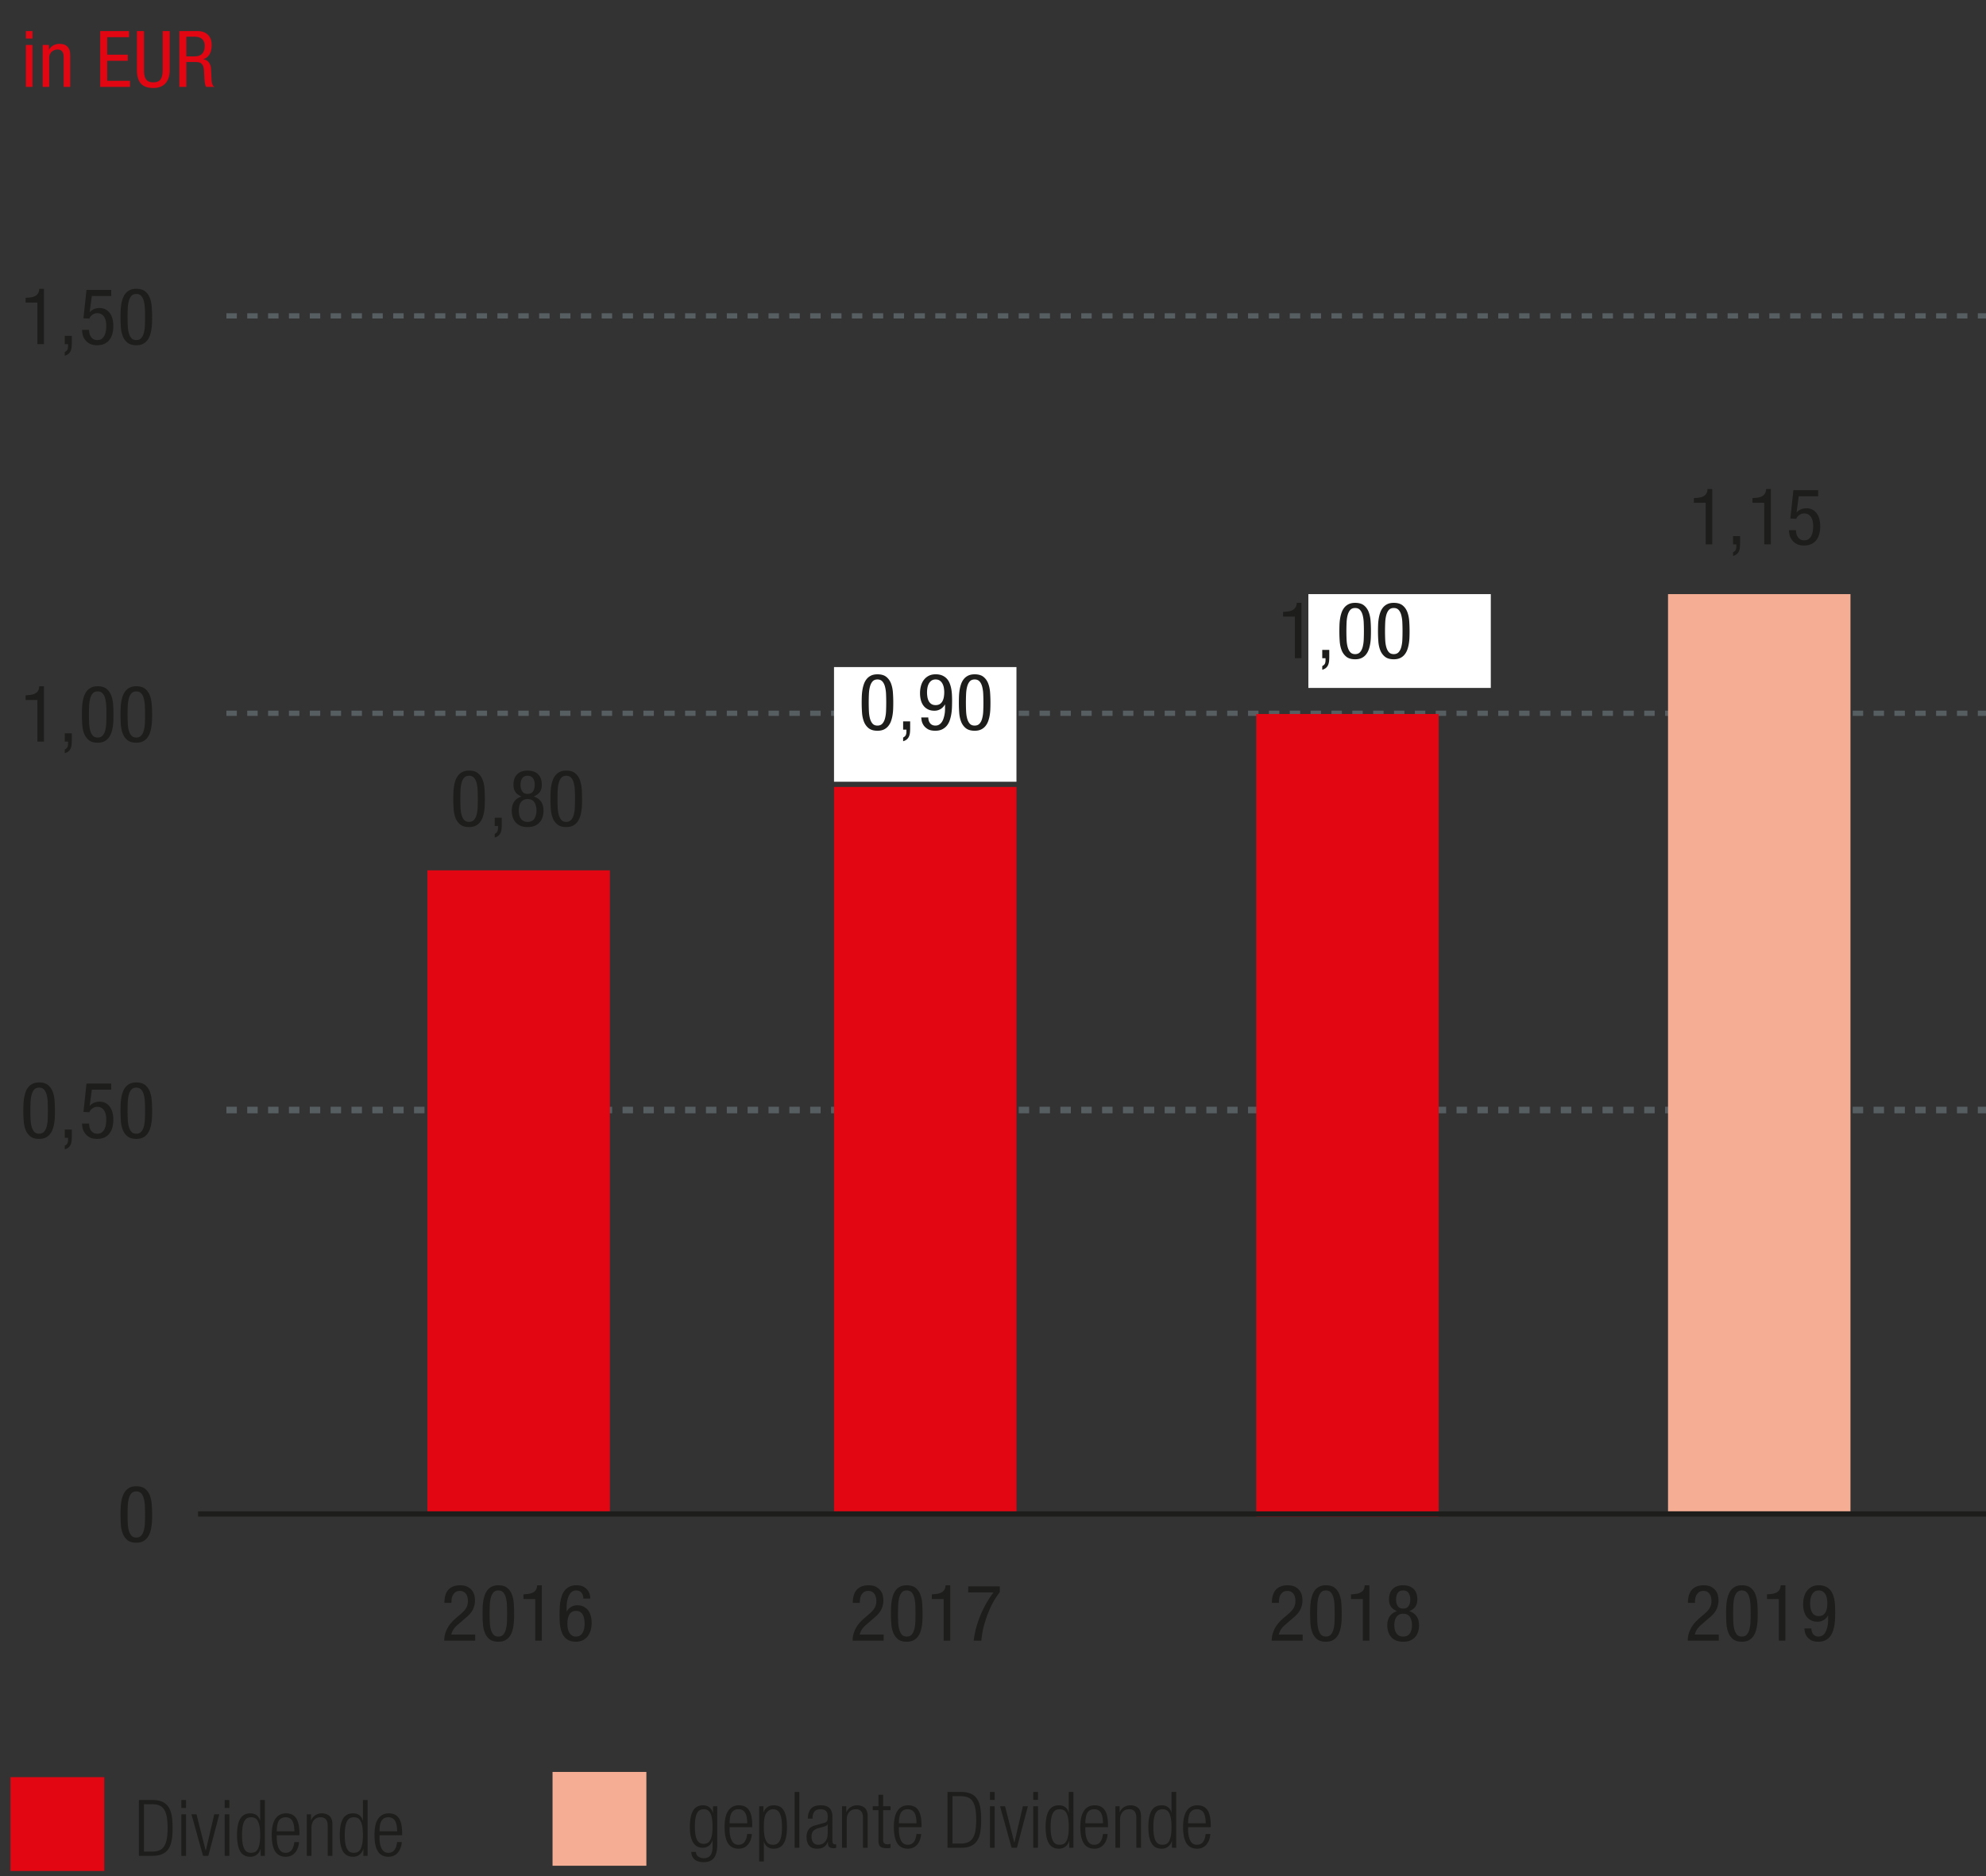 <svg xmlns="http://www.w3.org/2000/svg" xmlns:xlink="http://www.w3.org/1999/xlink" width="381" height="360" viewBox="0 0 381 360"><rect x="0" y="0" width="381" height="360" fill="#333333" stroke="none"/><style>.st2{fill:#1d1d1b}.st8{fill:#e20613}.st19{fill:#fff}.st51{fill:none;stroke:#575e62;stroke-miterlimit:10;stroke-dasharray:2,2}.st52{fill:none;stroke:#e20613;stroke-width:35}.st1152{display:inline}</style><g id="Grafik"><path class="st8" d="M2 341h18v18H2z"/><path class="st2" d="M91.165 314.806h-5.94c0-.49.064-.945.193-1.365.13-.42.299-.81.507-1.17.209-.359.449-.688.723-.982s.56-.572.857-.832l.864-.735c.208-.18.399-.36.573-.54s.323-.37.447-.57a2.44 2.44 0 00.283-.652c.064-.234.097-.497.097-.787 0-.22-.027-.445-.081-.675a1.896 1.896 0 00-.258-.615c-.117-.181-.274-.327-.471-.442s-.432-.173-.706-.173c-.403 0-.715.093-.936.277-.221.186-.385.4-.493.646a2.3 2.3 0 00-.191.757c-.02.261-.029.466-.029.615h-1.35c0-.5.055-.957.165-1.372a2.79 2.79 0 01.524-1.065c.24-.295.553-.524.938-.689s.848-.248 1.388-.248c.61 0 1.103.105 1.478.315s.665.462.87.757c.205.296.34.605.405.931.064.325.098.603.098.832 0 .4-.043.76-.129 1.08s-.206.617-.362.893-.35.535-.581.78-.499.492-.801.742l-1.51 1.305c-.292.25-.539.528-.74.833s-.342.633-.422.982h4.59v1.167zM95.604 315.016c-.72 0-1.282-.163-1.688-.487a2.958 2.958 0 01-.907-1.253c-.2-.51-.322-1.085-.367-1.725s-.067-1.275-.067-1.905c0-.39.007-.795.022-1.215.015-.42.055-.832.12-1.237.064-.405.162-.79.292-1.155s.308-.685.532-.96c.226-.274.505-.492.841-.652.335-.16.742-.24 1.222-.24.721 0 1.283.163 1.688.487.405.325.708.748.908 1.268.199.521.322 1.105.367 1.755a28.247 28.247 0 01.045 3.12c-.014.41-.055.815-.12 1.215-.065.4-.162.78-.292 1.141a3.234 3.234 0 01-.533.952 2.399 2.399 0 01-.84.652c-.335.159-.742.239-1.223.239zm-1.679-5.37c0 .561.013 1.103.037 1.628.024.524.093.992.206 1.402s.28.737.501.982.533.367.936.367c.394 0 .703-.122.929-.367s.396-.572.509-.982a6.46 6.46 0 00.206-1.402 37.833 37.833 0 000-3.308 6.658 6.658 0 00-.206-1.433c-.113-.415-.283-.745-.509-.99s-.535-.367-.929-.367c-.402 0-.715.122-.936.367s-.388.575-.501.99-.182.893-.206 1.433-.037 1.099-.037 1.68zM100.42 305.926c.33-.021.65-.05.96-.09s.585-.12.825-.24.435-.29.585-.51.234-.521.255-.9h.9v10.62h-1.261v-7.98h-2.265v-.9zM111.91 306.735c0-.449-.118-.822-.354-1.117s-.574-.442-1.016-.442c-.285 0-.53.065-.736.195s-.376.3-.508.51c-.133.21-.238.44-.317.689a6.42 6.42 0 00-.184.728c-.044.235-.071.45-.081.646-.01.194-.015.337-.015.428v.84h.029a2.365 2.365 0 01.648-.744 2.214 2.214 0 011.364-.442c.457 0 .857.083 1.2.248s.631.395.864.689.407.65.522 1.065c.114.415.171.867.171 1.357 0 .51-.062.987-.188 1.433s-.314.83-.569 1.155c-.256.324-.57.58-.945.765s-.808.277-1.298.277-.907-.072-1.252-.218a2.443 2.443 0 01-.87-.6 2.932 2.932 0 01-.556-.878 5.409 5.409 0 01-.307-1.058 8.828 8.828 0 01-.136-1.147c-.02-.39-.029-.77-.029-1.14 0-.399.007-.822.022-1.268.015-.444.057-.882.127-1.312.07-.43.173-.84.308-1.229.135-.391.322-.73.562-1.021s.54-.522.9-.697c.359-.175.795-.263 1.305-.263.609 0 1.095.11 1.455.33s.63.473.81.758c.181.285.295.569.346.854.05.285.074.487.074.607h-1.346zm-3.059 4.83c0 .28.024.565.073.855s.138.555.266.795c.127.24.297.435.508.585.211.149.479.225.803.225s.592-.075.803-.225a1.67 1.67 0 00.509-.585c.127-.24.216-.505.265-.795.05-.29.074-.575.074-.855 0-.279-.022-.564-.066-.854s-.126-.556-.243-.795a1.505 1.505 0 00-.501-.585c-.216-.15-.496-.226-.84-.226s-.623.075-.84.226a1.505 1.505 0 00-.501.585 2.732 2.732 0 00-.242.795c-.047.29-.068.575-.068.854zM169.515 314.806h-5.94c0-.49.064-.945.193-1.365.13-.42.299-.81.507-1.17.209-.359.449-.688.723-.982s.56-.572.857-.832l.864-.735c.208-.18.399-.36.573-.54s.323-.37.447-.57a2.44 2.44 0 00.283-.652c.064-.234.097-.497.097-.787 0-.22-.027-.445-.081-.675a1.896 1.896 0 00-.258-.615c-.117-.181-.274-.327-.471-.442s-.432-.173-.706-.173c-.403 0-.715.093-.936.277-.221.186-.385.4-.493.646a2.3 2.3 0 00-.191.757c-.02.261-.029.466-.029.615h-1.35c0-.5.055-.957.165-1.372a2.79 2.79 0 01.524-1.065c.24-.295.553-.524.938-.689s.848-.248 1.388-.248c.61 0 1.103.105 1.478.315s.665.462.87.757c.205.296.34.605.405.931.064.325.098.603.098.832 0 .4-.043.76-.129 1.08s-.206.617-.362.893-.35.535-.581.78-.499.492-.801.742l-1.51 1.305c-.292.25-.539.528-.74.833s-.342.633-.422.982h4.59v1.167zM173.954 315.016c-.72 0-1.282-.163-1.688-.487a2.958 2.958 0 01-.907-1.253c-.2-.51-.322-1.085-.367-1.725s-.067-1.275-.067-1.905c0-.39.007-.795.022-1.215.015-.42.055-.832.12-1.237.064-.405.162-.79.292-1.155s.308-.685.532-.96c.226-.274.505-.492.841-.652.335-.16.742-.24 1.222-.24.721 0 1.283.163 1.688.487.405.325.708.748.908 1.268.199.521.322 1.105.367 1.755a28.247 28.247 0 01.045 3.12c-.014.41-.055.815-.12 1.215-.065.4-.162.78-.292 1.141a3.234 3.234 0 01-.533.952 2.399 2.399 0 01-.84.652c-.335.159-.742.239-1.223.239zm-1.68-5.37c0 .561.013 1.103.037 1.628.024.524.093.992.206 1.402s.28.737.501.982.533.367.936.367c.394 0 .703-.122.929-.367s.396-.572.509-.982a6.46 6.46 0 00.206-1.402 37.833 37.833 0 000-3.308 6.658 6.658 0 00-.206-1.433c-.113-.415-.283-.745-.509-.99s-.535-.367-.929-.367c-.402 0-.715.122-.936.367s-.388.575-.501.99-.182.893-.206 1.433-.037 1.099-.037 1.68zM178.77 305.926c.33-.021.65-.05.96-.09s.585-.12.825-.24.435-.29.585-.51.234-.521.255-.9h.9v10.62h-1.261v-7.98h-2.265v-.9zM185.745 304.396h6.06v1.08c-.29.381-.628.882-1.013 1.503s-.742 1.337-1.072 2.148c-.34.821-.643 1.7-.907 2.637-.266.937-.448 1.95-.548 3.042h-1.47c.2-1.643.63-3.255 1.29-4.838a19.35 19.35 0 012.52-4.417h-4.859v-1.155zM249.913 314.806h-5.94c0-.49.064-.945.193-1.365.13-.42.299-.81.507-1.17.209-.359.449-.688.723-.982s.56-.572.857-.832l.864-.735c.208-.18.399-.36.573-.54s.323-.37.447-.57a2.44 2.44 0 00.283-.652c.064-.234.097-.497.097-.787 0-.22-.027-.445-.081-.675a1.896 1.896 0 00-.258-.615c-.117-.181-.274-.327-.471-.442s-.432-.173-.706-.173c-.403 0-.715.093-.936.277-.221.186-.385.4-.493.646a2.3 2.3 0 00-.191.757c-.02.261-.029.466-.029.615h-1.35c0-.5.055-.957.165-1.372a2.79 2.79 0 01.524-1.065c.24-.295.553-.524.938-.689s.848-.248 1.388-.248c.61 0 1.103.105 1.478.315s.665.462.87.757c.205.296.34.605.405.931.064.325.098.603.098.832 0 .4-.043.76-.129 1.08s-.206.617-.362.893-.35.535-.581.78-.499.492-.801.742l-1.51 1.305c-.292.25-.539.528-.74.833s-.342.633-.422.982h4.59v1.167zM254.367 315.016c-.72 0-1.282-.163-1.688-.487a2.958 2.958 0 01-.907-1.253c-.2-.51-.322-1.085-.367-1.725s-.067-1.275-.067-1.905c0-.39.007-.795.022-1.215.015-.42.055-.832.12-1.237.064-.405.162-.79.292-1.155s.308-.685.532-.96c.226-.274.505-.492.841-.652.335-.16.742-.24 1.222-.24.721 0 1.283.163 1.688.487.405.325.708.748.908 1.268.199.521.322 1.105.367 1.755a28.247 28.247 0 01.045 3.12c-.014.41-.055.815-.12 1.215-.065.4-.162.78-.292 1.141a3.234 3.234 0 01-.533.952 2.399 2.399 0 01-.84.652c-.335.159-.742.239-1.223.239zm-1.679-5.37c0 .561.013 1.103.037 1.628.024.524.093.992.206 1.402s.28.737.501.982.533.367.936.367c.394 0 .703-.122.929-.367s.396-.572.509-.982a6.46 6.46 0 00.206-1.402 37.833 37.833 0 000-3.308 6.658 6.658 0 00-.206-1.433c-.113-.415-.283-.745-.509-.99s-.535-.367-.929-.367c-.402 0-.715.122-.936.367s-.388.575-.501.99-.182.893-.206 1.433-.037 1.099-.037 1.68zM259.183 305.926c.33-.021.65-.05.96-.09s.585-.12.825-.24.435-.29.585-.51.234-.521.255-.9h.9v10.62h-1.261v-7.98h-2.265v-.9zM266.143 311.881c0-1.41.625-2.32 1.875-2.73-.54-.22-.933-.51-1.177-.87-.245-.359-.368-.824-.368-1.395 0-.87.24-1.537.721-2.003.479-.465 1.145-.697 1.994-.697.851 0 1.516.232 1.995.697.48.466.721 1.133.721 2.003 0 .57-.123 1.035-.368 1.395-.245.36-.638.65-1.178.87 1.25.41 1.875 1.32 1.875 2.73 0 .35-.047.71-.142 1.08-.096.37-.258.707-.488 1.013a2.58 2.58 0 01-.93.75c-.39.194-.885.292-1.485.292-.6 0-1.095-.098-1.484-.292a2.593 2.593 0 01-.931-.75c-.229-.306-.393-.643-.487-1.013s-.143-.731-.143-1.08zm1.35-.045c0 .32.031.612.096.877.063.266.164.495.302.69s.312.348.523.457c.211.11.469.165.773.165.6 0 1.032-.207 1.298-.622.265-.415.397-.938.397-1.567s-.133-1.152-.397-1.567c-.266-.415-.698-.623-1.298-.623-.305 0-.562.056-.773.165-.212.11-.386.263-.523.458a1.976 1.976 0 00-.302.697 3.7 3.7 0 00-.096.87zm1.695-6.66c-.479 0-.827.162-1.042.487s-.322.742-.322 1.253c0 .51.107.928.322 1.252.215.325.562.487 1.042.487.47 0 .814-.162 1.035-.487.22-.324.33-.742.33-1.252 0-.511-.11-.928-.33-1.253-.221-.325-.566-.487-1.035-.487z"/><path class="st19" d="M251 114h35v18h-35z"/><path class="st2" d="M329.73 314.806h-5.94c0-.49.064-.945.193-1.365.13-.42.299-.81.507-1.17.209-.359.449-.688.723-.982s.56-.572.857-.832l.864-.735c.208-.18.399-.36.573-.54s.323-.37.447-.57a2.44 2.44 0 00.283-.652c.064-.234.097-.497.097-.787 0-.22-.027-.445-.081-.675a1.896 1.896 0 00-.258-.615c-.117-.181-.274-.327-.471-.442s-.432-.173-.706-.173c-.403 0-.715.093-.936.277-.221.186-.385.4-.493.646a2.3 2.3 0 00-.191.757c-.02.261-.029.466-.029.615h-1.35c0-.5.055-.957.165-1.372a2.79 2.79 0 01.524-1.065c.24-.295.553-.524.938-.689s.848-.248 1.388-.248c.61 0 1.103.105 1.478.315s.665.462.87.757c.205.296.34.605.405.931.064.325.098.603.098.832 0 .4-.043.76-.129 1.08s-.206.617-.362.893-.35.535-.581.78-.499.492-.801.742l-1.51 1.305c-.292.25-.539.528-.74.833s-.342.633-.422.982h4.59v1.167zM334.17 315.016c-.72 0-1.282-.163-1.688-.487a2.958 2.958 0 01-.907-1.253c-.2-.51-.322-1.085-.367-1.725s-.067-1.275-.067-1.905c0-.39.007-.795.022-1.215.015-.42.055-.832.12-1.237.064-.405.162-.79.292-1.155s.308-.685.532-.96c.226-.274.505-.492.841-.652.335-.16.742-.24 1.222-.24.721 0 1.283.163 1.688.487.405.325.708.748.908 1.268.199.521.322 1.105.367 1.755a28.247 28.247 0 01.045 3.12c-.014.41-.055.815-.12 1.215-.065.4-.162.78-.292 1.141a3.234 3.234 0 01-.533.952 2.399 2.399 0 01-.84.652c-.335.159-.743.239-1.223.239zm-1.68-5.37c0 .561.013 1.103.037 1.628.024.524.093.992.206 1.402s.28.737.501.982.533.367.936.367c.394 0 .703-.122.929-.367s.396-.572.509-.982a6.46 6.46 0 00.206-1.402 37.833 37.833 0 000-3.308 6.658 6.658 0 00-.206-1.433c-.113-.415-.283-.745-.509-.99s-.535-.367-.929-.367c-.402 0-.715.122-.936.367s-.388.575-.501.99-.182.893-.206 1.433-.037 1.099-.037 1.68zM338.985 305.926c.33-.021.65-.05.96-.09s.585-.12.825-.24.435-.29.585-.51.234-.521.255-.9h.9v10.62h-1.261v-7.98h-2.265v-.9zM347.506 312.466c0 .45.117.822.354 1.117.235.295.574.442 1.016.442.284 0 .53-.067.736-.202s.375-.305.508-.51.238-.433.316-.683c.079-.25.141-.492.185-.728s.071-.45.081-.646c.01-.194.015-.337.015-.427v-.841h-.03a2.335 2.335 0 01-.648.744c-.164.125-.36.229-.589.314s-.486.128-.775.128c-.457 0-.856-.083-1.199-.248s-.632-.395-.865-.689-.407-.647-.521-1.058-.171-.865-.171-1.365c0-.51.062-.987.188-1.433.125-.444.314-.829.569-1.154s.567-.58.938-.766c.37-.185.805-.277 1.306-.277.489 0 .907.075 1.252.226.345.149.635.35.87.6s.42.543.555.877c.136.336.237.688.308 1.058.07.37.115.753.135 1.147.021.396.03.772.03 1.133 0 .4-.007.822-.022 1.268-.015.445-.058.883-.127 1.312-.07.43-.173.84-.308 1.23a3.3 3.3 0 01-.562 1.02c-.24.29-.54.522-.9.697s-.795.263-1.305.263c-.62 0-1.107-.11-1.463-.33-.354-.22-.622-.473-.803-.758-.18-.284-.295-.569-.345-.854s-.075-.487-.075-.607h1.346zm3.059-4.83c0-.28-.024-.564-.073-.855a2.633 2.633 0 00-.266-.795 1.676 1.676 0 00-.508-.585c-.212-.149-.479-.225-.803-.225-.324 0-.592.075-.804.225-.211.15-.38.346-.508.585-.128.24-.216.506-.266.795-.049.291-.073.575-.073.855s.022.565.066.854c.044.291.125.556.243.796.117.239.284.435.501.585.216.149.496.225.84.225.343 0 .623-.075.84-.225.216-.15.383-.346.5-.585a2.71 2.71 0 00.243-.796c.046-.289.068-.574.068-.854z"/><g><path class="st2" d="M26.15 296.016c-.72 0-1.282-.163-1.688-.487a2.958 2.958 0 01-.907-1.253c-.2-.51-.322-1.085-.367-1.725s-.067-1.275-.067-1.905c0-.39.007-.795.022-1.215.015-.42.055-.832.12-1.237.064-.405.162-.79.292-1.155s.308-.685.532-.96c.226-.274.505-.492.841-.652.335-.16.742-.24 1.222-.24.721 0 1.283.163 1.688.487.405.325.708.748.908 1.268.199.521.322 1.105.367 1.755a28.247 28.247 0 01.045 3.12c-.014.41-.055.815-.12 1.215-.065.4-.162.78-.292 1.141a3.234 3.234 0 01-.533.952 2.399 2.399 0 01-.84.652c-.335.159-.742.239-1.223.239zm-1.679-5.37c0 .561.013 1.103.037 1.628.024.524.093.992.206 1.402s.28.737.501.982.533.367.936.367c.394 0 .703-.122.929-.367s.396-.572.509-.982a6.46 6.46 0 00.206-1.402 37.833 37.833 0 000-3.308 6.658 6.658 0 00-.206-1.433c-.113-.415-.283-.745-.509-.99s-.535-.367-.929-.367c-.402 0-.715.122-.936.367s-.388.575-.501.99-.182.893-.206 1.433-.037 1.099-.037 1.68z"/></g><path class="st51" d="M43.432 136.864h360.055M43.432 212.864h360.055M43.432 60.61h360.055M43.432 213.119h360.055"/><path class="st52" d="M258.5 291V137M177.5 290V151M99.5 290V167"/><path class="st19" d="M160 128h35v22h-35z"/><path fill="none" stroke="#f5ae94" stroke-width="35" d="M337.5 290V114"/><path fill="none" stroke="#1d1d1b" d="M382 290.5H38"/><g><defs><path id="SVGID_12_" d="M-483.783 1654.469l-1.843 45.274h19.354c0-2.456.536-4.222 1.613-5.299 1.074-1.074 2.494-1.613 4.262-1.613 1.995 0 3.514.904 4.55 2.707 1.037 1.806 1.555 5.011 1.555 9.619 0 3.917-.115 7.027-.346 9.331-.23 2.304-.616 4.072-1.152 5.299-.539 1.23-1.192 2.016-1.958 2.362-.77.346-1.653.518-2.65.518-1.843 0-3.283-.691-4.32-2.074-1.037-1.382-1.555-3.992-1.555-7.834v-2.765h-20.045v2.65c0 7.373 2.091 13.115 6.278 17.222 4.184 4.11 11.002 6.163 20.448 6.163 5.069 0 9.31-.653 12.73-1.958 3.416-1.304 6.163-3.283 8.237-5.933s3.55-5.97 4.435-9.965c.882-3.992 1.325-8.64 1.325-13.939 0-8.83-1.728-15.358-5.184-19.584-3.456-4.222-8.525-6.336-15.206-6.336-3.074 0-5.858.539-8.352 1.613a23.642 23.642 0 00-6.739 4.378l.922-13.709h30.989v-16.128h-47.348zm-163.281.345c-3.456 1.307-6.182 3.189-8.179 5.645-1.997 2.459-3.322 5.357-3.974 8.698-.653 3.341-1.018 7.125-1.094 11.347h20.045v-3.456c0-2.304.173-4.165.518-5.587.346-1.419.806-2.514 1.382-3.283.576-.766 1.21-1.285 1.901-1.555a6.023 6.023 0 012.189-.403c1.69 0 3.034.654 4.032 1.958.998 1.307 1.498 3.686 1.498 7.142 0 3.074-.442 5.55-1.325 7.43-.883 1.883-2.362 3.859-4.435 5.933l-14.285 14.515c-4.685 4.838-7.891 9.813-9.619 14.918-1.728 5.109-2.592 10.541-2.592 16.301h53.683v-16.128h-28.109c.384-1.227 1.133-2.419 2.246-3.571a254.508 254.508 0 013.053-3.11l12.672-12.326c3.072-3.07 5.53-6.488 7.373-10.253 1.843-3.762 2.765-8.41 2.765-13.939 0-3.07-.365-5.95-1.094-8.64a15.808 15.808 0 00-4.032-7.027c-1.958-1.995-4.627-3.589-8.006-4.781-3.379-1.189-7.757-1.786-13.133-1.786-5.532 0-10.024.654-13.48 1.958m66.24 64.8c-1-2.034-1.498-5.933-1.498-11.693v-26.957c0-5.76.498-9.656 1.498-11.693.997-2.034 2.61-3.053 4.838-3.053 2.226 0 3.838 1.019 4.838 3.053.997 2.037 1.498 5.933 1.498 11.693v26.957c0 5.76-.501 9.659-1.498 11.693-1 2.037-2.613 3.053-4.838 3.053-2.229 0-3.842-1.016-4.838-3.053m-7.546-64.915c-3.496 1.23-6.376 3.419-8.64 6.566-2.267 3.15-3.957 7.413-5.069 12.787-1.115 5.378-1.67 12.174-1.67 20.39 0 8.219.555 15.016 1.67 20.39 1.112 5.378 2.802 9.64 5.069 12.787 2.264 3.15 5.144 5.339 8.64 6.566 3.493 1.229 7.621 1.843 12.384 1.843 4.76 0 8.888-.614 12.384-1.843 3.493-1.227 6.373-3.416 8.64-6.566 2.264-3.147 3.954-7.41 5.069-12.787 1.112-5.374 1.67-12.171 1.67-20.39 0-8.216-.558-15.013-1.67-20.39-1.115-5.374-2.805-9.637-5.069-12.787-2.267-3.147-5.147-5.336-8.64-6.566-3.496-1.227-7.624-1.843-12.384-1.843-4.763 0-8.891.616-12.384 1.843m66.261 64.915c-.998-2.034-1.498-5.933-1.498-11.693v-26.957c0-5.76.499-9.656 1.498-11.693.997-2.034 2.61-3.053 4.838-3.053 2.227 0 3.84 1.019 4.838 3.053.997 2.037 1.498 5.933 1.498 11.693v26.957c0 5.76-.501 9.659-1.498 11.693-.998 2.037-2.611 3.053-4.838 3.053-2.229 0-3.841-1.016-4.838-3.053m-7.546-64.915c-3.496 1.23-6.376 3.419-8.64 6.566-2.266 3.15-3.957 7.413-5.069 12.787-1.114 5.378-1.67 12.174-1.67 20.39 0 8.219.557 15.016 1.67 20.39 1.112 5.378 2.803 9.64 5.069 12.787 2.264 3.15 5.144 5.339 8.64 6.566 3.494 1.229 7.621 1.843 12.384 1.843 4.762 0 8.888-.614 12.384-1.843 3.494-1.227 6.374-3.416 8.64-6.566 2.264-3.147 3.955-7.41 5.069-12.787 1.112-5.374 1.67-12.171 1.67-20.39 0-8.216-.558-15.013-1.67-20.39-1.114-5.374-2.805-9.637-5.069-12.787-2.266-3.147-5.146-5.336-8.64-6.566-3.496-1.227-7.622-1.843-12.384-1.843-4.763 0-8.889.616-12.384 1.843"/></defs><clipPath id="SVGID_99_"><use xlink:href="#SVGID_12_" overflow="visible"/></clipPath></g></g><g id="Text_DE"><path class="st2" d="M26.647 345.385h2.58c.78 0 1.42.115 1.92.345.5.23.897.57 1.192 1.021s.498 1.01.607 1.68c.11.67.165 1.44.165 2.31 0 .87-.055 1.641-.165 2.311-.109.67-.312 1.229-.607 1.68s-.692.79-1.192 1.021c-.5.229-1.14.345-1.92.345h-2.58v-10.713zm.96 9.9h1.561c.52 0 .97-.073 1.35-.218s.69-.393.93-.742c.24-.351.418-.815.533-1.396.114-.58.172-1.305.172-2.175 0-.88-.058-1.612-.172-2.197-.115-.585-.293-1.053-.533-1.403a1.947 1.947 0 00-.93-.742c-.38-.145-.83-.218-1.35-.218h-1.561v9.091zM34.792 345.385h.9v1.53h-.9v-1.53zm0 2.745h.9v7.965h-.9v-7.965zM36.728 348.13h.96l1.77 6.945h.03l1.62-6.945h.96l-2.101 7.965h-1.02l-2.219-7.965zM43.102 345.385h.9v1.53h-.9v-1.53zm0 2.745h.9v7.965h-.9v-7.965zM50.002 354.774h-.03a1.97 1.97 0 01-.705 1.096 1.98 1.98 0 01-1.245.404c-.88 0-1.525-.345-1.935-1.035-.41-.689-.615-1.734-.615-3.135 0-1.39.205-2.43.615-3.12.409-.689 1.055-1.034 1.935-1.034.51 0 .923.125 1.237.375.315.25.522.585.623 1.005h.03v-3.945h.899v10.71h-.81v-1.321zm-3.57-2.67c0 .74.047 1.335.143 1.785.095.45.225.795.39 1.035s.351.4.556.479c.204.081.422.12.652.12.229 0 .45-.039.66-.12.21-.079.395-.239.555-.479s.287-.585.383-1.035c.095-.45.143-1.045.143-1.785 0-.729-.048-1.319-.143-1.77-.096-.45-.223-.795-.383-1.035s-.345-.4-.555-.48a1.863 1.863 0 00-1.312 0c-.205.08-.391.24-.556.48s-.295.585-.39 1.035c-.096.451-.143 1.041-.143 1.77zM57.367 353.455c-.07.85-.328 1.532-.772 2.047-.445.516-1.043.772-1.793.772-.42 0-.795-.077-1.125-.232a2.103 2.103 0 01-.84-.728c-.23-.33-.405-.76-.525-1.29-.12-.529-.18-1.17-.18-1.92 0-1.399.237-2.442.713-3.127.475-.686 1.152-1.027 2.032-1.027s1.527.312 1.942.938.622 1.603.622 2.932v.33h-4.35v.375c0 .57.047 1.048.143 1.433.095.386.22.695.375.931.155.234.335.399.54.494.205.096.417.143.638.143.97 0 1.529-.689 1.68-2.069h.9zm-.886-2.056c-.02-.989-.17-1.688-.449-2.092-.28-.405-.695-.607-1.245-.607-.561 0-.98.202-1.261.607-.279.404-.425 1.103-.435 2.092h3.39zM58.852 348.13h.81v1.109h.03c.229-.449.522-.777.878-.982a2.29 2.29 0 011.162-.307c.609 0 1.103.167 1.478.502s.562.878.562 1.628v6.015h-.9v-5.76c0-1.09-.455-1.635-1.364-1.635-.54 0-.968.182-1.283.547-.314.365-.473.862-.473 1.492v5.355h-.899v-7.964zM69.712 354.774h-.03a1.97 1.97 0 01-.705 1.096 1.98 1.98 0 01-1.245.404c-.88 0-1.525-.345-1.935-1.035-.41-.689-.615-1.734-.615-3.135 0-1.39.205-2.43.615-3.12.409-.689 1.055-1.034 1.935-1.034.51 0 .923.125 1.237.375.315.25.522.585.623 1.005h.03v-3.945h.899v10.71h-.81v-1.321zm-3.57-2.67c0 .74.047 1.335.143 1.785.095.45.225.795.39 1.035s.351.4.556.479c.204.081.422.12.652.12.229 0 .45-.039.66-.12.21-.079.395-.239.555-.479s.287-.585.383-1.035c.095-.45.143-1.045.143-1.785 0-.729-.048-1.319-.143-1.77-.096-.45-.223-.795-.383-1.035s-.345-.4-.555-.48a1.863 1.863 0 00-1.312 0c-.205.08-.391.24-.556.48s-.295.585-.39 1.035c-.097.451-.143 1.041-.143 1.77zM77.077 353.455c-.07.85-.328 1.532-.772 2.047-.445.516-1.043.772-1.793.772-.42 0-.795-.077-1.125-.232a2.103 2.103 0 01-.84-.728c-.23-.33-.405-.76-.525-1.29-.12-.529-.18-1.17-.18-1.92 0-1.399.237-2.442.713-3.127.475-.686 1.152-1.027 2.032-1.027s1.527.312 1.942.938.622 1.603.622 2.932v.33h-4.35v.375c0 .57.047 1.048.143 1.433.095.386.22.695.375.931.155.234.335.399.54.494.205.096.417.143.638.143.97 0 1.529-.689 1.68-2.069h.9zm-.886-2.056c-.02-.989-.17-1.688-.449-2.092-.28-.405-.695-.607-1.245-.607-.561 0-.98.202-1.261.607-.279.404-.425 1.103-.435 2.092h3.39zM136.788 346.585h.81v7.395c0 1.12-.208 1.955-.622 2.505-.416.55-1.078.825-1.988.825-.779 0-1.367-.183-1.762-.547-.396-.365-.598-.833-.608-1.403h.9c0 .38.15.676.45.886s.649.314 1.05.314c1.12 0 1.68-.725 1.68-2.175v-1.26h-.029c-.141.49-.381.85-.721 1.08-.34.229-.72.345-1.14.345-.311 0-.612-.058-.907-.173-.295-.114-.558-.322-.788-.622-.229-.3-.415-.707-.555-1.223-.141-.515-.21-1.172-.21-1.973 0-1.39.205-2.43.615-3.12.409-.689 1.055-1.034 1.935-1.034.45 0 .838.122 1.163.367.324.245.557.593.697 1.042h.03v-1.229zm-3.48 3.885c0 .641.037 1.173.112 1.598s.186.765.33 1.02c.145.256.322.438.532.548s.45.165.721.165c.27 0 .51-.055.72-.165s.388-.292.532-.548c.146-.255.255-.595.33-1.02s.112-.957.112-1.598c0-.63-.037-1.157-.112-1.582-.075-.426-.185-.766-.33-1.021-.145-.255-.322-.438-.532-.548a1.54 1.54 0 00-.72-.164c-.271 0-.511.055-.721.164-.21.11-.388.293-.532.548s-.255.595-.33 1.021c-.075.424-.112.952-.112 1.582zM144.243 351.91c-.07.85-.328 1.532-.772 2.047-.445.516-1.043.772-1.793.772-.42 0-.795-.077-1.125-.232a2.103 2.103 0 01-.84-.728c-.23-.33-.405-.76-.525-1.29-.12-.529-.18-1.17-.18-1.92 0-1.399.237-2.442.713-3.127.475-.686 1.152-1.027 2.032-1.027s1.527.312 1.942.938.622 1.603.622 2.932v.33h-4.35v.375c0 .57.047 1.048.143 1.433.095.386.22.695.375.931.155.234.335.399.54.494.205.096.417.143.638.143.97 0 1.529-.689 1.68-2.069h.9zm-.886-2.056c-.02-.989-.17-1.688-.449-2.092-.28-.405-.695-.607-1.245-.607-.561 0-.98.202-1.261.607-.279.404-.425 1.103-.435 2.092h3.39zM145.638 346.585h.81v1.14h.03c.14-.37.375-.683.705-.938s.75-.382 1.26-.382c.9 0 1.548.345 1.942 1.034.396.69.593 1.735.593 3.136 0 1.39-.205 2.43-.615 3.119-.41.69-1.055 1.035-1.935 1.035-.511 0-.923-.125-1.238-.375a1.766 1.766 0 01-.622-1.005h-.03v3.84h-.899v-10.604zm4.38 3.99c0-.721-.048-1.306-.143-1.756-.096-.449-.223-.797-.383-1.042s-.343-.41-.547-.495a1.65 1.65 0 00-.638-.127c-.261 0-.498.062-.713.188s-.397.297-.547.517c-.2.28-.336.631-.405 1.051-.07.42-.105.975-.105 1.665 0 .74.048 1.332.143 1.777s.223.787.383 1.027.345.4.555.479c.21.081.43.12.66.12.22 0 .436-.039.646-.12.21-.079.397-.239.562-.479s.294-.582.39-1.027c.094-.446.142-1.038.142-1.778zM152.447 343.84h.9v10.71h-.9v-10.71zM154.982 348.955c0-.82.197-1.45.593-1.891.395-.439 1.017-.659 1.867-.659.819 0 1.399.194 1.74.585.34.39.51.899.51 1.529v4.71c0 .44.155.66.465.66h.255v.66c-.17.06-.31.09-.42.09-.35 0-.63-.062-.84-.188s-.315-.393-.315-.803v-.27h-.029c-.09.26-.205.478-.346.652a1.74 1.74 0 01-1.064.638c-.21.04-.425.06-.646.06-.699 0-1.212-.202-1.537-.607-.325-.404-.487-.952-.487-1.643 0-.54.125-1.002.375-1.387.25-.386.66-.658 1.229-.818l1.695-.479c.16-.04.29-.085.39-.135a.545.545 0 00.232-.21.906.906 0 00.113-.353c.02-.146.029-.333.029-.562 0-.511-.125-.868-.375-1.073-.25-.204-.585-.307-1.005-.307-.54 0-.93.154-1.17.465-.24.31-.359.755-.359 1.335h-.9zm3.81 1.095h-.029c-.051.141-.178.25-.383.33s-.397.145-.577.195l-.75.194c-.45.12-.79.306-1.021.556s-.345.614-.345 1.095c0 .479.112.86.337 1.14.226.28.533.42.923.42.55 0 .995-.194 1.335-.585.34-.39.51-.944.51-1.665v-1.68zM161.537 346.585h.81v1.109h.03c.229-.449.522-.777.878-.982a2.29 2.29 0 011.162-.307c.609 0 1.103.167 1.478.502s.562.878.562 1.628v6.015h-.9v-5.76c0-1.09-.455-1.635-1.364-1.635-.54 0-.968.182-1.283.547-.314.365-.473.862-.473 1.492v5.355h-.899v-7.964zM168.527 347.335h-1.095v-.75h1.095v-2.205h.899v2.205h1.41v.75h-1.41v5.715c0 .32.07.54.21.66.141.12.355.18.646.18.17 0 .354-.03.555-.09v.75c-.11.06-.32.09-.63.09-.61 0-1.042-.1-1.298-.3-.255-.2-.382-.564-.382-1.095v-5.91zM176.718 351.91c-.07.85-.328 1.532-.772 2.047-.445.516-1.043.772-1.793.772-.42 0-.795-.077-1.125-.232a2.103 2.103 0 01-.84-.728c-.23-.33-.405-.76-.525-1.29-.12-.529-.18-1.17-.18-1.92 0-1.399.237-2.442.713-3.127.475-.686 1.152-1.027 2.032-1.027s1.527.312 1.942.938.622 1.603.622 2.932v.33h-4.35v.375c0 .57.047 1.048.143 1.433.095.386.22.695.375.931.155.234.335.399.54.494.205.096.417.143.638.143.97 0 1.529-.689 1.68-2.069h.9zm-.886-2.056c-.02-.989-.17-1.688-.449-2.092-.28-.405-.695-.607-1.245-.607-.561 0-.98.202-1.261.607-.279.404-.425 1.103-.435 2.092h3.39zM181.771 343.84h2.58c.78 0 1.42.115 1.92.345.5.23.897.57 1.192 1.021s.498 1.01.607 1.68c.11.67.165 1.44.165 2.31 0 .87-.055 1.641-.165 2.311-.109.67-.312 1.229-.607 1.68s-.692.79-1.192 1.021c-.5.229-1.14.345-1.92.345h-2.58V343.84zm.96 9.9h1.561c.52 0 .97-.073 1.35-.218s.69-.393.93-.742c.24-.351.418-.815.533-1.396.114-.58.172-1.305.172-2.175 0-.88-.058-1.612-.172-2.197-.115-.585-.293-1.053-.533-1.403a1.947 1.947 0 00-.93-.742c-.38-.145-.83-.218-1.35-.218h-1.561v9.091zM189.916 343.84h.9v1.53h-.9v-1.53zm0 2.745h.9v7.965h-.9v-7.965zM191.852 346.585h.96l1.77 6.945h.03l1.62-6.945h.96l-2.101 7.965h-1.02l-2.219-7.965zM198.226 343.84h.9v1.53h-.9v-1.53zm0 2.745h.9v7.965h-.9v-7.965zM205.126 353.229h-.03a1.97 1.97 0 01-.705 1.096 1.98 1.98 0 01-1.245.404c-.88 0-1.525-.345-1.935-1.035-.41-.689-.615-1.734-.615-3.135 0-1.39.205-2.43.615-3.12.409-.689 1.055-1.034 1.935-1.034.51 0 .923.125 1.237.375.315.25.522.585.623 1.005h.03v-3.945h.899v10.71h-.81v-1.321zm-3.57-2.669c0 .74.047 1.335.143 1.785.095.45.225.795.39 1.035s.351.4.556.479c.204.081.422.12.652.12.229 0 .45-.039.66-.12.21-.079.395-.239.555-.479s.287-.585.383-1.035c.095-.45.143-1.045.143-1.785 0-.729-.048-1.319-.143-1.77-.096-.45-.223-.795-.383-1.035s-.345-.4-.555-.48a1.863 1.863 0 00-1.312 0c-.205.08-.391.24-.556.48s-.295.585-.39 1.035c-.096.45-.143 1.04-.143 1.77zM212.491 351.91c-.07.85-.328 1.532-.772 2.047-.445.516-1.043.772-1.793.772-.42 0-.795-.077-1.125-.232a2.103 2.103 0 01-.84-.728c-.23-.33-.405-.76-.525-1.29-.12-.529-.18-1.17-.18-1.92 0-1.399.237-2.442.713-3.127.475-.686 1.152-1.027 2.032-1.027s1.527.312 1.942.938.622 1.603.622 2.932v.33h-4.35v.375c0 .57.047 1.048.143 1.433.095.386.22.695.375.931.155.234.335.399.54.494.205.096.417.143.638.143.97 0 1.529-.689 1.68-2.069h.9zm-.886-2.056c-.02-.989-.17-1.688-.449-2.092-.28-.405-.695-.607-1.245-.607-.561 0-.98.202-1.261.607-.279.404-.425 1.103-.435 2.092h3.39zM213.976 346.585h.81v1.109h.03c.229-.449.522-.777.878-.982a2.29 2.29 0 011.162-.307c.609 0 1.103.167 1.478.502s.562.878.562 1.628v6.015h-.9v-5.76c0-1.09-.455-1.635-1.364-1.635-.54 0-.968.182-1.283.547-.314.365-.473.862-.473 1.492v5.355h-.899v-7.964zM224.836 353.229h-.03a1.97 1.97 0 01-.705 1.096 1.98 1.98 0 01-1.245.404c-.88 0-1.525-.345-1.935-1.035-.41-.689-.615-1.734-.615-3.135 0-1.39.205-2.43.615-3.12.409-.689 1.055-1.034 1.935-1.034.51 0 .923.125 1.237.375.315.25.522.585.623 1.005h.03v-3.945h.899v10.71h-.81v-1.321zm-3.57-2.669c0 .74.047 1.335.143 1.785.095.45.225.795.39 1.035s.351.4.556.479c.204.081.422.12.652.12.229 0 .45-.039.66-.12.21-.079.395-.239.555-.479s.287-.585.383-1.035c.095-.45.143-1.045.143-1.785 0-.729-.048-1.319-.143-1.77-.096-.45-.223-.795-.383-1.035s-.345-.4-.555-.48a1.863 1.863 0 00-1.312 0c-.205.08-.391.24-.556.48s-.295.585-.39 1.035c-.097.45-.143 1.04-.143 1.77zM232.201 351.91c-.07.85-.328 1.532-.772 2.047-.445.516-1.043.772-1.793.772-.42 0-.795-.077-1.125-.232a2.103 2.103 0 01-.84-.728c-.23-.33-.405-.76-.525-1.29-.12-.529-.18-1.17-.18-1.92 0-1.399.237-2.442.713-3.127.475-.686 1.152-1.027 2.032-1.027s1.527.312 1.942.938.622 1.603.622 2.932v.33h-4.35v.375c0 .57.047 1.048.143 1.433.095.386.22.695.375.931.155.234.335.399.54.494.205.096.417.143.638.143.97 0 1.529-.689 1.68-2.069h.9zm-.886-2.056c-.02-.989-.17-1.688-.449-2.092-.28-.405-.695-.607-1.245-.607-.561 0-.98.202-1.261.607-.279.404-.425 1.103-.435 2.092h3.39z"/><path fill="#f5ae94" d="M106 340h18v18h-18z"/><g><path class="st2" d="M89.987 158.695c-.72 0-1.282-.163-1.688-.487a2.958 2.958 0 01-.907-1.253c-.2-.51-.322-1.085-.367-1.725s-.067-1.275-.067-1.905c0-.39.007-.795.022-1.215.015-.42.055-.832.12-1.237.064-.405.162-.79.292-1.155s.308-.685.532-.96c.226-.274.505-.492.841-.652.335-.16.742-.24 1.222-.24.721 0 1.283.163 1.688.487.405.325.708.748.908 1.268.199.521.322 1.105.367 1.755a28.247 28.247 0 01.045 3.12c-.014.41-.055.815-.12 1.215-.065.4-.162.78-.292 1.141a3.234 3.234 0 01-.533.952 2.399 2.399 0 01-.84.652c-.335.159-.742.239-1.223.239zm-1.679-5.37c0 .561.013 1.103.037 1.628.024.524.093.992.206 1.402s.28.737.501.982.533.367.936.367c.394 0 .703-.122.929-.367s.396-.572.509-.982a6.46 6.46 0 00.206-1.402 37.833 37.833 0 000-3.308 6.658 6.658 0 00-.206-1.433c-.113-.415-.283-.745-.509-.99s-.535-.367-.929-.367c-.402 0-.715.122-.936.367s-.388.575-.501.99-.182.893-.206 1.433-.037 1.1-.037 1.68zM94.908 156.896h1.35v1.305c0 .29-.013.565-.037.825s-.08.5-.168.72a1.57 1.57 0 01-.404.578c-.181.165-.428.292-.74.382V160c.248-.13.415-.279.501-.449.086-.171.129-.405.129-.705v-.36h-.63v-1.59zM98.177 155.561c0-1.41.625-2.32 1.875-2.73-.54-.22-.933-.51-1.177-.87-.245-.359-.368-.824-.368-1.395 0-.87.24-1.537.721-2.003.479-.465 1.145-.697 1.994-.697.851 0 1.516.232 1.995.697.48.466.721 1.133.721 2.003 0 .57-.123 1.035-.368 1.395-.245.36-.638.65-1.178.87 1.25.41 1.875 1.32 1.875 2.73 0 .35-.047.71-.142 1.08-.096.37-.258.707-.488 1.013a2.58 2.58 0 01-.93.75c-.39.194-.885.292-1.485.292-.6 0-1.095-.098-1.484-.292a2.593 2.593 0 01-.931-.75c-.229-.306-.393-.643-.487-1.013s-.143-.731-.143-1.08zm1.35-.045c0 .32.031.612.096.877.063.266.164.495.302.69s.312.348.523.457c.211.11.469.165.773.165.6 0 1.032-.207 1.298-.622.265-.415.397-.938.397-1.567s-.133-1.152-.397-1.567c-.266-.415-.698-.623-1.298-.623-.305 0-.562.056-.773.165-.212.11-.386.263-.523.458a1.976 1.976 0 00-.302.697 3.753 3.753 0 00-.096.87zm1.695-6.661c-.479 0-.827.162-1.042.487s-.322.742-.322 1.253c0 .51.107.928.322 1.252.215.325.562.487 1.042.487.47 0 .814-.162 1.035-.487.22-.324.33-.742.33-1.252 0-.511-.11-.928-.33-1.253-.221-.324-.566-.487-1.035-.487zM108.632 158.695c-.72 0-1.282-.163-1.688-.487a2.958 2.958 0 01-.907-1.253c-.2-.51-.322-1.085-.367-1.725s-.067-1.275-.067-1.905c0-.39.007-.795.022-1.215.015-.42.055-.832.12-1.237.064-.405.162-.79.292-1.155s.308-.685.532-.96c.226-.274.505-.492.841-.652.335-.16.742-.24 1.222-.24.721 0 1.283.163 1.688.487.405.325.708.748.908 1.268.199.521.322 1.105.367 1.755a28.247 28.247 0 01.045 3.12c-.014.41-.055.815-.12 1.215-.065.4-.162.78-.292 1.141a3.234 3.234 0 01-.533.952 2.399 2.399 0 01-.84.652c-.335.159-.743.239-1.223.239zm-1.68-5.37c0 .561.013 1.103.037 1.628.024.524.093.992.206 1.402s.28.737.501.982.533.367.936.367c.394 0 .703-.122.929-.367s.396-.572.509-.982a6.46 6.46 0 00.206-1.402 37.833 37.833 0 000-3.308 6.658 6.658 0 00-.206-1.433c-.113-.415-.283-.745-.509-.99s-.535-.367-.929-.367c-.402 0-.715.122-.936.367s-.388.575-.501.99-.182.893-.206 1.433-.037 1.1-.037 1.68z"/></g><g><path class="st2" d="M246.146 117.414c.33-.021.65-.05.96-.09s.585-.12.825-.24.435-.29.585-.51.234-.521.255-.9h.9v10.62h-1.261v-7.98h-2.265v-.9zM253.662 124.704h1.35v1.305c0 .29-.013.565-.037.825s-.08.5-.168.72a1.57 1.57 0 01-.404.578c-.181.165-.428.292-.74.382v-.705c.248-.13.415-.279.501-.449.086-.171.129-.405.129-.705v-.36h-.63v-1.591zM259.976 126.504c-.72 0-1.282-.163-1.688-.487a2.958 2.958 0 01-.907-1.253c-.2-.51-.322-1.085-.367-1.725s-.067-1.275-.067-1.905c0-.39.007-.795.022-1.215.015-.42.055-.832.12-1.237.064-.405.162-.79.292-1.155s.308-.685.532-.96c.226-.274.505-.492.841-.652.335-.16.742-.24 1.222-.24.721 0 1.283.163 1.688.487.405.325.708.748.908 1.268.199.521.322 1.105.367 1.755a28.247 28.247 0 01.045 3.12c-.014.41-.055.815-.12 1.215-.065.4-.162.78-.292 1.141a3.234 3.234 0 01-.533.952 2.399 2.399 0 01-.84.652c-.336.159-.743.239-1.223.239zm-1.68-5.37c0 .561.013 1.103.037 1.628.024.524.093.992.206 1.402s.28.737.501.982.533.367.936.367c.394 0 .703-.122.929-.367s.396-.572.509-.982a6.46 6.46 0 00.206-1.402 37.833 37.833 0 000-3.308 6.658 6.658 0 00-.206-1.433c-.113-.415-.283-.745-.509-.99s-.535-.367-.929-.367c-.402 0-.715.122-.936.367s-.388.575-.501.99-.182.893-.206 1.433-.037 1.1-.037 1.68zM267.386 126.504c-.72 0-1.282-.163-1.688-.487a2.958 2.958 0 01-.907-1.253c-.2-.51-.322-1.085-.367-1.725s-.067-1.275-.067-1.905c0-.39.007-.795.022-1.215.015-.42.055-.832.12-1.237.064-.405.162-.79.292-1.155s.308-.685.532-.96c.226-.274.505-.492.841-.652.335-.16.742-.24 1.222-.24.721 0 1.283.163 1.688.487.405.325.708.748.908 1.268.199.521.322 1.105.367 1.755a28.247 28.247 0 01.045 3.12c-.014.41-.055.815-.12 1.215-.065.4-.162.78-.292 1.141a3.234 3.234 0 01-.533.952 2.399 2.399 0 01-.84.652c-.336.159-.743.239-1.223.239zm-1.68-5.37c0 .561.013 1.103.037 1.628.024.524.093.992.206 1.402s.28.737.501.982.533.367.936.367c.394 0 .703-.122.929-.367s.396-.572.509-.982a6.46 6.46 0 00.206-1.402 37.833 37.833 0 000-3.308 6.658 6.658 0 00-.206-1.433c-.113-.415-.283-.745-.509-.99s-.535-.367-.929-.367c-.402 0-.715.122-.936.367s-.388.575-.501.99-.182.893-.206 1.433-.037 1.1-.037 1.68z"/></g><g><path class="st2" d="M7.506 218.531c-.72 0-1.282-.163-1.688-.487a2.958 2.958 0 01-.907-1.253c-.2-.51-.322-1.085-.367-1.725s-.067-1.275-.067-1.905c0-.39.007-.795.022-1.215.015-.42.055-.832.12-1.237.064-.405.162-.79.292-1.155s.308-.685.532-.96c.226-.274.505-.492.841-.652.335-.16.742-.24 1.222-.24.721 0 1.283.163 1.688.487.405.325.708.748.908 1.268.199.521.322 1.105.367 1.755a28.247 28.247 0 01.045 3.12c-.014.41-.055.815-.12 1.215-.065.4-.162.78-.292 1.141a3.234 3.234 0 01-.533.952 2.399 2.399 0 01-.84.652c-.335.159-.743.239-1.223.239zm-1.68-5.37c0 .561.013 1.103.037 1.628.024.524.093.992.206 1.402s.28.737.501.982.533.367.936.367c.394 0 .703-.122.929-.367s.396-.572.509-.982a6.46 6.46 0 00.206-1.402 37.833 37.833 0 000-3.308 6.658 6.658 0 00-.206-1.433c-.113-.415-.283-.745-.509-.99s-.535-.367-.929-.367c-.402 0-.715.122-.936.367s-.388.575-.501.99-.182.893-.206 1.433-.037 1.1-.037 1.68zM12.427 216.731h1.35v1.305c0 .29-.013.565-.037.825s-.08.5-.168.72a1.57 1.57 0 01-.404.578c-.181.165-.428.292-.74.382v-.705c.248-.13.415-.279.501-.449.086-.171.129-.405.129-.705v-.36h-.63v-1.591zM16.596 207.911h4.74v1.17h-3.714l-.418 3.075.029.03c.22-.26.493-.458.821-.593s.672-.202 1.029-.202c.807 0 1.45.303 1.933.907.482.605.724 1.468.724 2.588 0 .5-.058.97-.172 1.409-.115.44-.295.825-.54 1.155s-.565.593-.96.788c-.396.194-.868.292-1.418.292-.63 0-1.135-.112-1.515-.338a2.667 2.667 0 01-1.298-1.785 4.58 4.58 0 01-.098-.818h1.351c0 .141.017.32.052.54.034.221.107.436.221.646s.274.39.486.54c.211.149.488.225.832.225.363 0 .658-.092.884-.277.227-.185.4-.417.523-.697.122-.28.203-.58.243-.9.039-.319.059-.614.059-.885 0-.29-.029-.58-.089-.87a2.472 2.472 0 00-.287-.772 1.593 1.593 0 00-.538-.548c-.227-.14-.502-.21-.826-.21-.227 0-.43.043-.612.128a1.993 1.993 0 00-.464.293 1.309 1.309 0 00-.295.345c-.069.12-.104.21-.104.27l-1.165-.06.586-5.446zM26.15 218.531c-.72 0-1.282-.163-1.688-.487a2.958 2.958 0 01-.907-1.253c-.2-.51-.322-1.085-.367-1.725s-.067-1.275-.067-1.905c0-.39.007-.795.022-1.215.015-.42.055-.832.12-1.237.064-.405.162-.79.292-1.155s.308-.685.532-.96c.226-.274.505-.492.841-.652.335-.16.742-.24 1.222-.24.721 0 1.283.163 1.688.487.405.325.708.748.908 1.268.199.521.322 1.105.367 1.755a28.247 28.247 0 01.045 3.12c-.014.41-.055.815-.12 1.215-.065.4-.162.78-.292 1.141a3.234 3.234 0 01-.533.952 2.399 2.399 0 01-.84.652c-.335.159-.742.239-1.223.239zm-1.679-5.37c0 .561.013 1.103.037 1.628.024.524.093.992.206 1.402s.28.737.501.982.533.367.936.367c.394 0 .703-.122.929-.367s.396-.572.509-.982a6.46 6.46 0 00.206-1.402 37.833 37.833 0 000-3.308 6.658 6.658 0 00-.206-1.433c-.113-.415-.283-.745-.509-.99s-.535-.367-.929-.367c-.402 0-.715.122-.936.367s-.388.575-.501.99-.182.893-.206 1.433-.037 1.1-.037 1.68z"/></g><g><path class="st2" d="M4.911 133.42c.33-.021.65-.05.96-.09s.585-.12.825-.24.435-.29.585-.51.234-.521.255-.9h.9v10.62h-1.26v-7.98H4.911v-.9zM12.427 140.71h1.35v1.305c0 .29-.013.565-.037.825s-.08.5-.168.72a1.57 1.57 0 01-.404.578c-.181.165-.428.292-.74.382v-.705c.248-.13.415-.279.501-.449.086-.171.129-.405.129-.705v-.36h-.63v-1.591zM18.74 142.51c-.72 0-1.282-.163-1.688-.487a2.958 2.958 0 01-.907-1.253c-.2-.51-.322-1.085-.367-1.725s-.067-1.275-.067-1.905c0-.39.007-.795.022-1.215.015-.42.055-.832.12-1.237.064-.405.162-.79.292-1.155s.308-.685.532-.96c.226-.274.505-.492.841-.652.335-.16.742-.24 1.222-.24.721 0 1.283.163 1.688.487.405.325.708.748.908 1.268.199.521.322 1.105.367 1.755a28.247 28.247 0 01.045 3.12c-.014.41-.055.815-.12 1.215-.065.4-.162.78-.292 1.141a3.234 3.234 0 01-.533.952 2.399 2.399 0 01-.84.652c-.335.159-.742.239-1.223.239zm-1.679-5.37c0 .561.013 1.103.037 1.628.024.524.093.992.206 1.402s.28.737.501.982.533.367.936.367c.394 0 .703-.122.929-.367s.396-.572.509-.982a6.46 6.46 0 00.206-1.402 37.833 37.833 0 000-3.308 6.658 6.658 0 00-.206-1.433c-.113-.415-.283-.745-.509-.99s-.535-.367-.929-.367c-.402 0-.715.122-.936.367s-.388.575-.501.99-.182.893-.206 1.433-.037 1.1-.037 1.68zM26.15 142.51c-.72 0-1.282-.163-1.688-.487a2.958 2.958 0 01-.907-1.253c-.2-.51-.322-1.085-.367-1.725s-.067-1.275-.067-1.905c0-.39.007-.795.022-1.215.015-.42.055-.832.12-1.237.064-.405.162-.79.292-1.155s.308-.685.532-.96c.226-.274.505-.492.841-.652.335-.16.742-.24 1.222-.24.721 0 1.283.163 1.688.487.405.325.708.748.908 1.268.199.521.322 1.105.367 1.755a28.247 28.247 0 01.045 3.12c-.014.41-.055.815-.12 1.215-.065.4-.162.78-.292 1.141a3.234 3.234 0 01-.533.952 2.399 2.399 0 01-.84.652c-.335.159-.742.239-1.223.239zm-1.679-5.37c0 .561.013 1.103.037 1.628.024.524.093.992.206 1.402s.28.737.501.982.533.367.936.367c.394 0 .703-.122.929-.367s.396-.572.509-.982a6.46 6.46 0 00.206-1.402 37.833 37.833 0 000-3.308 6.658 6.658 0 00-.206-1.433c-.113-.415-.283-.745-.509-.99s-.535-.367-.929-.367c-.402 0-.715.122-.936.367s-.388.575-.501.99-.182.893-.206 1.433-.037 1.1-.037 1.68z"/></g><g><path class="st8" d="M4.972 5.961h1.26v1.44h-1.26v-1.44zm0 2.67h1.26v8.04h-1.26v-8.04zM8.181 8.631h1.2v.945h.029c.17-.37.44-.655.811-.855.369-.2.75-.3 1.14-.3.53 0 .938.088 1.223.263s.495.393.63.652.213.538.232.832c.021.296.03.562.03.803v5.7h-1.26v-5.55c0-.15-.008-.32-.022-.51-.016-.19-.062-.368-.143-.533s-.2-.302-.36-.412-.38-.165-.66-.165c-.17 0-.348.03-.532.09-.186.061-.357.155-.518.285s-.29.298-.39.502c-.101.205-.15.453-.15.743v5.55h-1.26v-8.04zM19.221 5.961h5.535v1.17H20.57v3.36h3.945v1.17H20.57v3.84h4.365v1.17H19.22V5.961zM26.271 5.961h1.35v7.53c0 .79.136 1.372.406 1.747s.73.562 1.379.562c.688 0 1.161-.197 1.417-.593.255-.395.383-.967.383-1.717V5.96h1.351v7.53c0 1.029-.263 1.853-.788 2.467-.524.615-1.312.923-2.362.923-1.09 0-1.885-.285-2.385-.854-.5-.57-.75-1.415-.75-2.535v-7.53zM34.401 5.961h3.465c.85 0 1.52.235 2.01.705s.735 1.13.735 1.979c0 .291-.027.58-.082.87s-.146.558-.276.803c-.129.245-.298.46-.507.646a1.716 1.716 0 01-.774.382v.03c.467.05.827.245 1.08.585.254.34.396.74.425 1.2l.09 1.83c.01.3.03.545.06.734.03.19.07.348.12.473s.107.223.173.293c.064.069.137.13.218.18H39.57a.682.682 0 01-.146-.27 3.975 3.975 0 01-.169-.847l-.037-.428-.09-1.665c-.029-.37-.098-.657-.202-.862a1.235 1.235 0 00-.383-.465c-.149-.105-.312-.17-.487-.195s-.348-.037-.518-.037h-1.785v4.77h-1.35V5.961zm1.35 4.86h1.306c.189 0 .412-.01.667-.03s.497-.095.728-.226c.23-.129.423-.334.577-.614.155-.28.233-.681.233-1.2 0-.54-.165-.96-.495-1.26-.33-.301-.811-.45-1.44-.45h-1.575v3.78z"/></g><g><path class="st2" d="M4.911 57.154c.33-.021.65-.05.96-.09s.585-.12.825-.24.435-.29.585-.51.234-.521.255-.9h.9v10.62h-1.26v-7.98H4.911v-.9zM12.427 64.444h1.35v1.305c0 .29-.013.565-.037.825s-.08.5-.168.72a1.57 1.57 0 01-.404.578c-.181.165-.428.292-.74.382v-.705c.248-.13.415-.279.501-.449.086-.171.129-.405.129-.705v-.36h-.63v-1.591zM16.596 55.624h4.74v1.17h-3.714l-.418 3.075.029.03c.22-.26.493-.458.821-.593s.672-.202 1.029-.202c.807 0 1.45.303 1.933.907.482.605.724 1.468.724 2.588 0 .5-.058.97-.172 1.409-.115.44-.295.825-.54 1.155s-.565.593-.96.788c-.396.194-.868.292-1.418.292-.63 0-1.135-.112-1.515-.338a2.667 2.667 0 01-1.298-1.785 4.58 4.58 0 01-.098-.818h1.351c0 .141.017.32.052.54.034.221.107.436.221.646s.274.39.486.54c.211.149.488.225.832.225.363 0 .658-.092.884-.277.227-.185.4-.417.523-.697.122-.28.203-.58.243-.9.039-.319.059-.614.059-.885 0-.29-.029-.58-.089-.87a2.472 2.472 0 00-.287-.772 1.593 1.593 0 00-.538-.548c-.227-.14-.502-.21-.826-.21-.227 0-.43.043-.612.128a1.993 1.993 0 00-.464.293 1.309 1.309 0 00-.295.345c-.069.12-.104.21-.104.27l-1.165-.06.586-5.446zM26.15 66.244c-.72 0-1.282-.163-1.688-.487a2.958 2.958 0 01-.907-1.253c-.2-.51-.322-1.085-.367-1.725s-.067-1.275-.067-1.905c0-.39.007-.795.022-1.215.015-.42.055-.832.12-1.237.064-.405.162-.79.292-1.155s.308-.685.532-.96c.226-.274.505-.492.841-.652.335-.16.742-.24 1.222-.24.721 0 1.283.163 1.688.487.405.325.708.748.908 1.268.199.521.322 1.105.367 1.755a28.247 28.247 0 01.045 3.12c-.014.41-.055.815-.12 1.215-.065.4-.162.78-.292 1.141a3.234 3.234 0 01-.533.952 2.399 2.399 0 01-.84.652c-.335.159-.742.239-1.223.239zm-1.679-5.37c0 .561.013 1.103.037 1.628.024.524.093.992.206 1.402s.28.737.501.982.533.367.936.367c.394 0 .703-.122.929-.367s.396-.572.509-.982a6.46 6.46 0 00.206-1.402 37.833 37.833 0 000-3.308 6.658 6.658 0 00-.206-1.433c-.113-.415-.283-.745-.509-.99s-.535-.367-.929-.367c-.402 0-.715.122-.936.367s-.388.575-.501.99-.182.893-.206 1.433-.037 1.1-.037 1.68z"/></g><g><path class="st2" d="M168.337 140.217c-.72 0-1.282-.163-1.688-.487a2.958 2.958 0 01-.907-1.253c-.2-.51-.322-1.085-.367-1.725s-.067-1.275-.067-1.905c0-.39.007-.795.022-1.215.015-.42.055-.832.12-1.237.064-.405.162-.79.292-1.155s.308-.685.532-.96c.226-.274.505-.492.841-.652.335-.16.742-.24 1.222-.24.721 0 1.283.163 1.688.487.405.325.708.748.908 1.268.199.521.322 1.105.367 1.755a28.247 28.247 0 01.045 3.12c-.014.41-.055.815-.12 1.215-.065.4-.162.78-.292 1.141a3.234 3.234 0 01-.533.952 2.399 2.399 0 01-.84.652c-.335.159-.743.239-1.223.239zm-1.68-5.37c0 .561.013 1.103.037 1.628.024.524.093.992.206 1.402s.28.737.501.982.533.367.936.367c.394 0 .703-.122.929-.367s.396-.572.509-.982a6.46 6.46 0 00.206-1.402 37.833 37.833 0 000-3.308 6.658 6.658 0 00-.206-1.433c-.113-.415-.283-.745-.509-.99s-.535-.367-.929-.367c-.402 0-.715.122-.936.367s-.388.575-.501.99-.182.893-.206 1.433-.037 1.1-.037 1.68zM173.258 138.417h1.35v1.305c0 .29-.013.565-.037.825s-.08.5-.168.72a1.57 1.57 0 01-.404.578c-.181.165-.428.292-.74.382v-.705c.248-.13.415-.279.501-.449.086-.171.129-.405.129-.705v-.36h-.63v-1.591zM178.087 137.667c0 .45.117.822.354 1.117.235.295.574.442 1.016.442.284 0 .53-.067.736-.202s.375-.305.508-.51.238-.433.316-.683c.079-.25.141-.492.185-.728s.071-.45.081-.646c.01-.194.015-.337.015-.427v-.841h-.03a2.335 2.335 0 01-.648.744c-.164.125-.36.229-.589.314s-.486.128-.775.128c-.457 0-.856-.083-1.199-.248s-.632-.395-.865-.689-.407-.647-.521-1.058-.171-.865-.171-1.365c0-.51.062-.987.188-1.433.125-.444.314-.829.569-1.154s.567-.58.938-.766c.37-.185.805-.277 1.306-.277.489 0 .907.075 1.252.226.345.149.635.35.87.6s.42.543.555.877c.136.336.237.688.308 1.058.07.37.115.753.135 1.147.021.396.03.772.03 1.133 0 .4-.007.822-.022 1.268-.015.445-.058.883-.127 1.312-.07.43-.173.84-.308 1.23a3.3 3.3 0 01-.562 1.02c-.24.29-.54.522-.9.697s-.795.263-1.305.263c-.62 0-1.107-.11-1.463-.33-.354-.22-.622-.473-.803-.758-.18-.284-.295-.569-.345-.854s-.075-.487-.075-.607h1.346zm3.059-4.83c0-.28-.024-.564-.073-.855a2.633 2.633 0 00-.266-.795 1.676 1.676 0 00-.508-.585c-.212-.149-.479-.225-.803-.225-.324 0-.592.075-.804.225-.211.15-.38.346-.508.585-.128.24-.216.506-.266.795-.049.291-.073.575-.073.855s.022.565.066.854c.044.291.125.556.243.796.117.239.284.435.501.585.216.149.496.225.84.225.343 0 .623-.075.84-.225.216-.15.383-.346.5-.585a2.71 2.71 0 00.243-.796c.046-.289.068-.574.068-.854zM186.981 140.217c-.72 0-1.282-.163-1.688-.487a2.958 2.958 0 01-.907-1.253c-.2-.51-.322-1.085-.367-1.725s-.067-1.275-.067-1.905c0-.39.007-.795.022-1.215.015-.42.055-.832.12-1.237.064-.405.162-.79.292-1.155s.308-.685.532-.96c.226-.274.505-.492.841-.652.335-.16.742-.24 1.222-.24.721 0 1.283.163 1.688.487.405.325.708.748.908 1.268.199.521.322 1.105.367 1.755a28.247 28.247 0 01.045 3.12c-.014.41-.055.815-.12 1.215-.065.4-.162.78-.292 1.141a3.234 3.234 0 01-.533.952 2.399 2.399 0 01-.84.652c-.335.159-.742.239-1.223.239zm-1.679-5.37c0 .561.013 1.103.037 1.628.024.524.093.992.206 1.402s.28.737.501.982.533.367.936.367c.394 0 .703-.122.929-.367s.396-.572.509-.982a6.46 6.46 0 00.206-1.402 37.833 37.833 0 000-3.308 6.658 6.658 0 00-.206-1.433c-.113-.415-.283-.745-.509-.99s-.535-.367-.929-.367c-.402 0-.715.122-.936.367s-.388.575-.501.99-.182.893-.206 1.433-.037 1.1-.037 1.68z"/></g><g><path class="st2" d="M324.958 95.58c.33-.021.65-.05.96-.09s.585-.12.825-.24.435-.29.585-.51.234-.521.255-.9h.9v10.62h-1.261v-7.98h-2.265v-.9zM332.474 102.87h1.35v1.305c0 .29-.013.565-.037.825s-.08.5-.168.72a1.57 1.57 0 01-.404.578c-.181.165-.428.292-.74.382v-.705c.248-.13.415-.279.501-.449.086-.171.129-.405.129-.705v-.36h-.63v-1.591zM336.192 95.58c.33-.021.65-.05.96-.09s.585-.12.825-.24.435-.29.585-.51.234-.521.255-.9h.9v10.62h-1.261v-7.98h-2.265v-.9zM344.053 94.05h4.74v1.17h-3.714l-.418 3.075.029.03c.22-.26.493-.458.821-.593s.672-.202 1.029-.202c.807 0 1.45.303 1.933.907.482.605.724 1.468.724 2.588 0 .5-.058.97-.172 1.409-.115.44-.295.825-.54 1.155s-.565.593-.96.788c-.396.194-.868.292-1.418.292-.63 0-1.135-.112-1.515-.338a2.667 2.667 0 01-1.298-1.785 4.58 4.58 0 01-.098-.818h1.351c0 .141.017.32.052.54.034.221.107.436.221.646s.274.39.486.54c.211.149.488.225.832.225.363 0 .658-.092.884-.277.227-.185.4-.417.523-.697.122-.28.203-.58.243-.9.039-.319.059-.614.059-.885 0-.29-.029-.58-.089-.87a2.472 2.472 0 00-.287-.772 1.593 1.593 0 00-.538-.548c-.227-.14-.502-.21-.826-.21-.227 0-.43.043-.612.128a1.993 1.993 0 00-.464.293 1.309 1.309 0 00-.295.345c-.069.12-.104.21-.104.27l-1.165-.06.586-5.446z"/></g></g></svg>